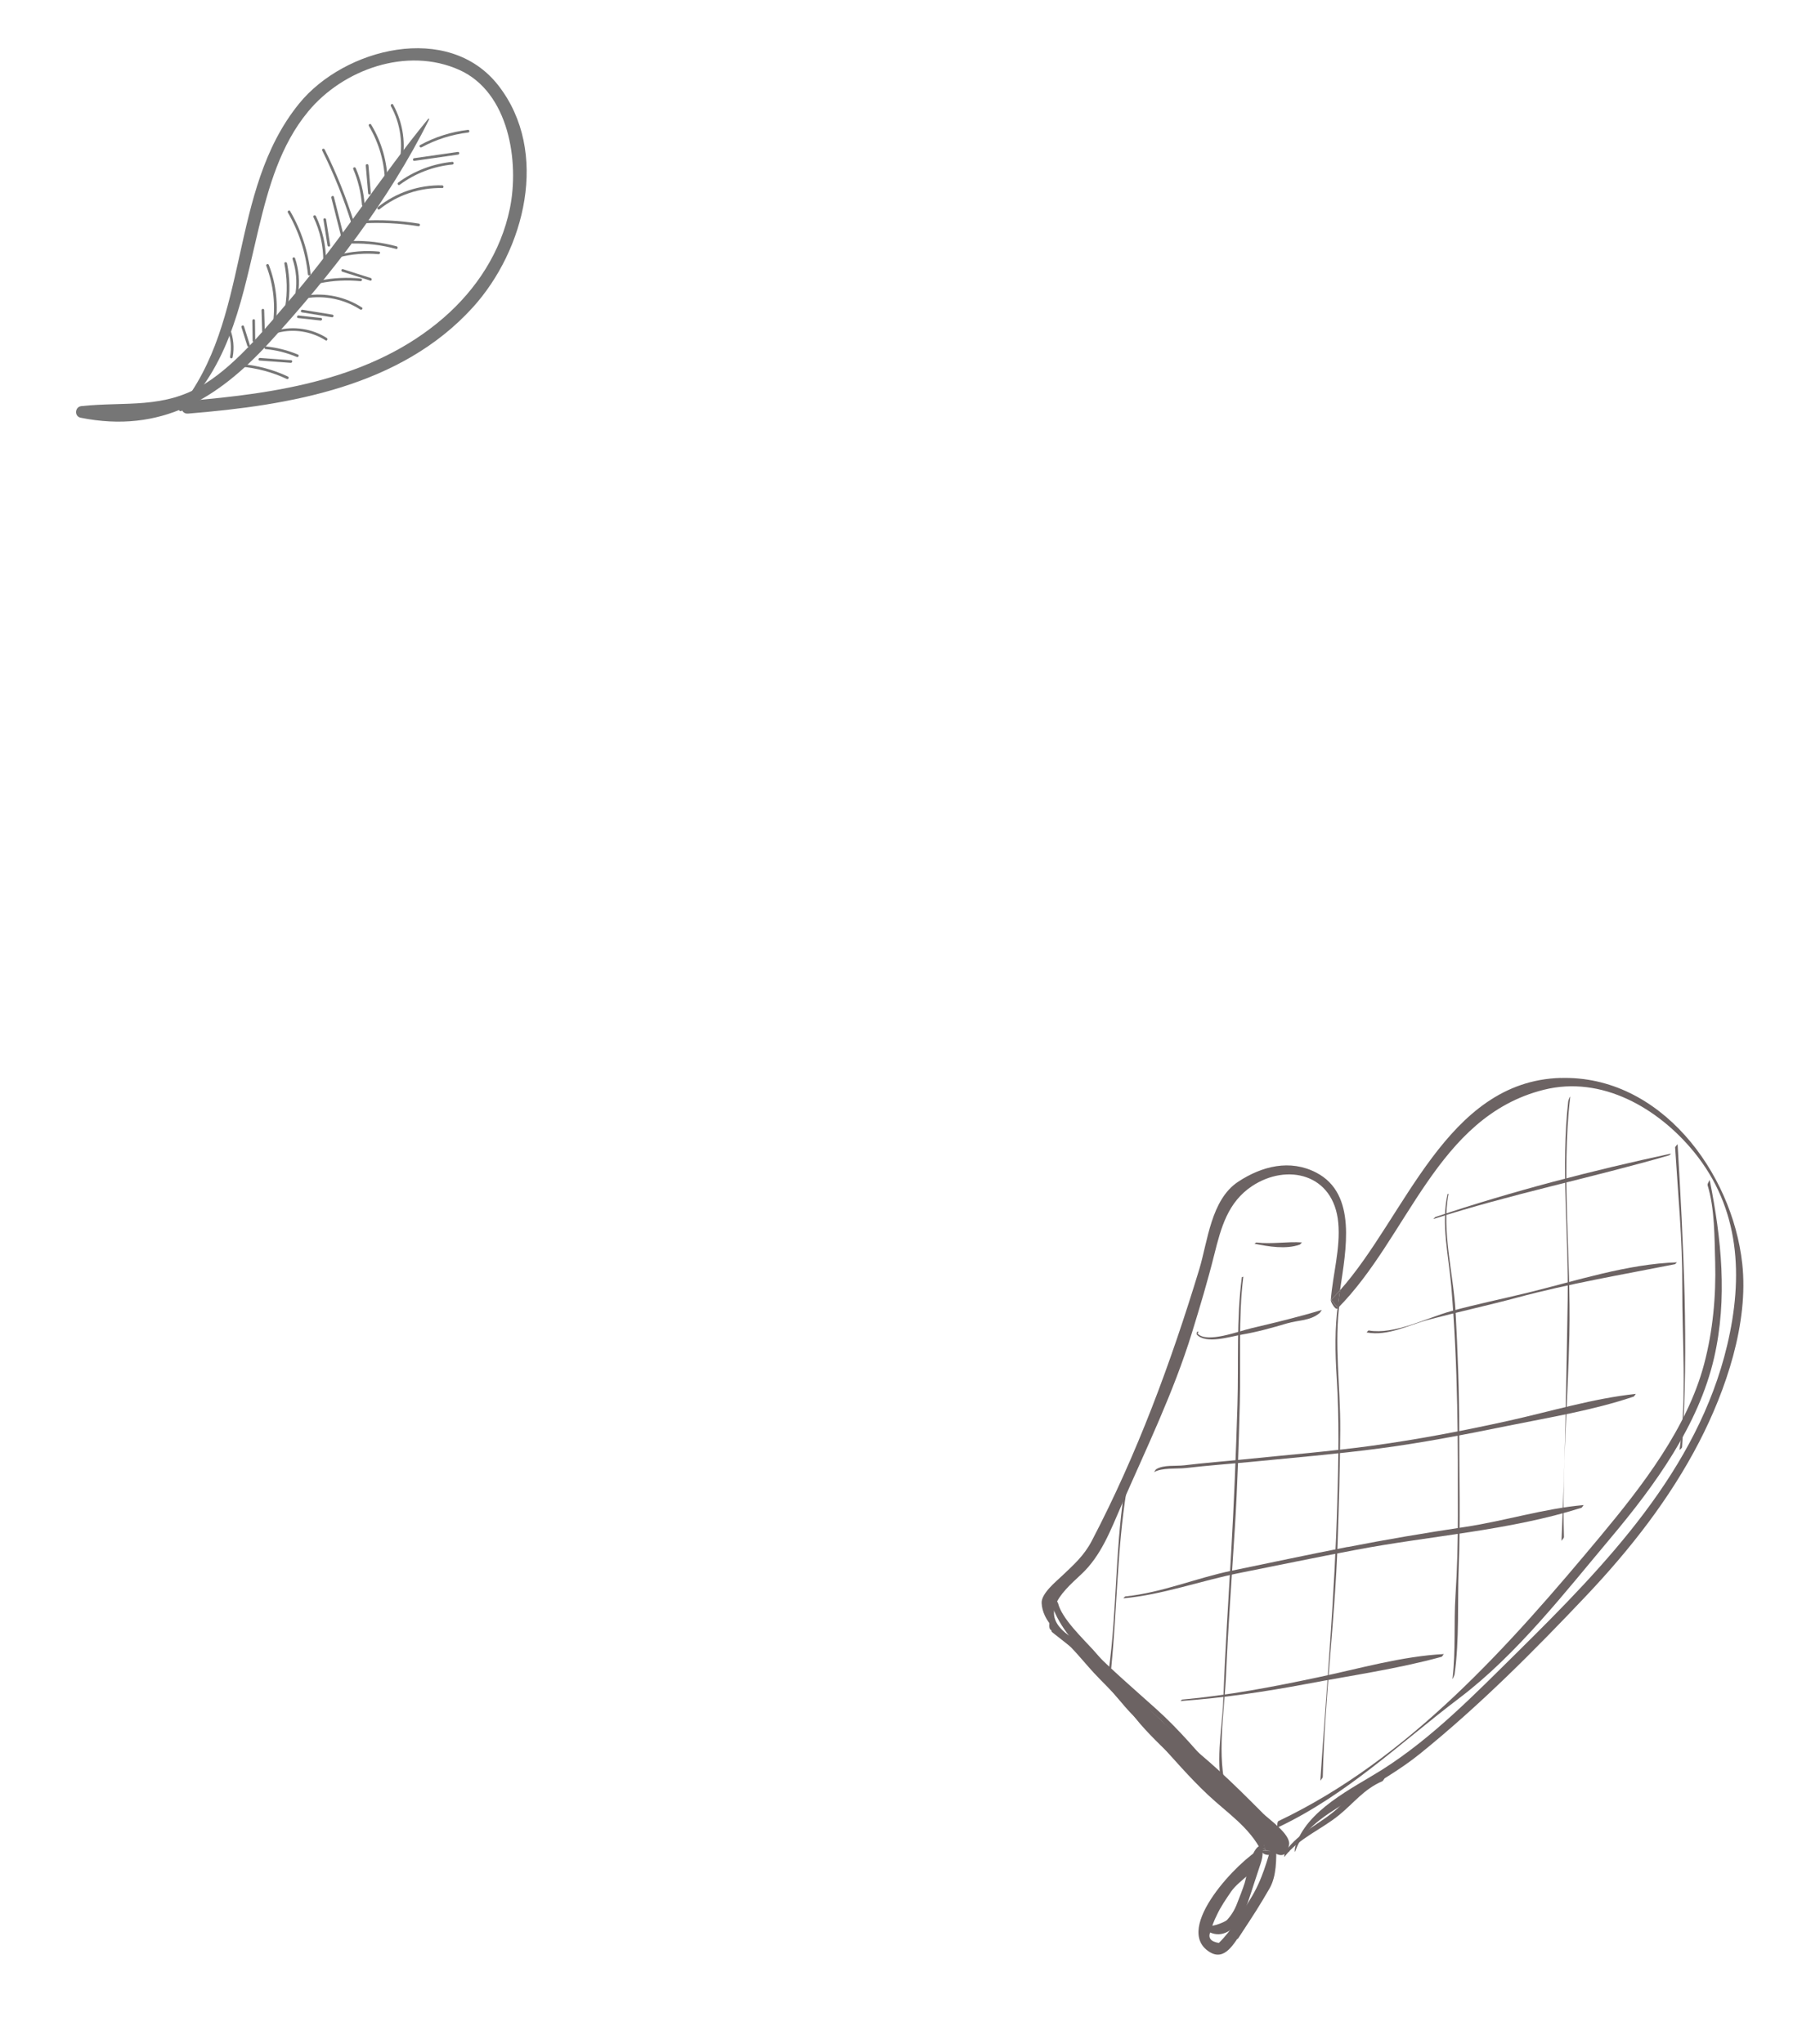 <svg width="301" height="343" viewBox="0 0 301 343" fill="none" xmlns="http://www.w3.org/2000/svg">
<g clip-path="url(#clip0_4112_58660)">
<path d="M30.54 68.914C38.947 60.663 40.764 49.404 43.407 38.393C45.073 31.439 47.084 24.302 51.752 18.691C57.558 11.675 68.3 7.775 77.115 11.737C85.452 15.483 87.215 27.158 85.585 35.032C84.082 42.274 79.99 48.559 74.424 53.371C62.541 63.644 46.503 66.041 31.396 67.285C30.033 67.391 30.194 69.517 31.557 69.411C48.603 68.026 67.264 64.924 79.373 51.586C88.093 41.973 92.323 25.499 83.678 14.364C75.3 3.59 57.75 8.087 50.203 17.398C38.218 32.178 42.239 53.641 30.102 68.544C29.867 68.834 30.279 69.167 30.54 68.914Z" fill="#767676"/>
<path d="M71.901 19.925C63.958 29.583 57.3 40.206 49.143 49.739C44.855 54.741 39.989 60.907 34.368 64.43C27.524 68.708 21.116 67.356 13.648 68.155C12.55 68.278 12.441 69.881 13.54 70.103C26.984 72.792 36.553 66.957 45.294 57.402C55.49 46.241 65.309 33.614 72.044 20.026C72.072 19.934 71.958 19.849 71.901 19.925Z" fill="#767676"/>
<path d="M39.055 59.952C39.356 58.362 39.208 56.701 38.613 55.184C38.501 54.916 38.076 55.064 38.188 55.332C38.765 56.77 38.908 58.345 38.618 59.872C38.565 60.164 39.002 60.243 39.055 59.952Z" fill="#767676"/>
<path d="M41.946 57.899C41.621 56.851 41.283 55.811 40.959 54.762C40.879 54.49 40.454 54.638 40.534 54.911C40.859 55.959 41.196 56.999 41.521 58.047C41.6 58.32 42.025 58.172 41.946 57.899Z" fill="#767676"/>
<path d="M42.85 57.127C42.84 56.007 42.829 54.887 42.806 53.775C42.805 53.485 42.358 53.521 42.358 53.812C42.369 54.932 42.38 56.052 42.403 57.164C42.404 57.454 42.851 57.417 42.85 57.127Z" fill="#767676"/>
<path d="M44.458 55.56C44.426 54.383 44.381 53.213 44.349 52.035C44.336 51.754 43.9 51.782 43.901 52.072C43.934 53.25 43.978 54.419 44.011 55.597C44.012 55.888 44.459 55.851 44.458 55.56Z" fill="#767676"/>
<path d="M46.205 54.827C46.764 51.349 46.4 47.745 45.128 44.46C45.028 44.183 44.603 44.332 44.703 44.608C45.932 47.832 46.303 51.34 45.756 54.756C45.715 55.039 46.152 55.118 46.205 54.827Z" fill="#767676"/>
<path d="M48.316 51.566C48.718 49.124 48.667 46.631 48.186 44.199C48.131 43.91 47.684 43.946 47.739 44.236C48.207 46.622 48.265 49.073 47.879 51.486C47.825 51.778 48.262 51.858 48.316 51.566Z" fill="#767676"/>
<path d="M50.037 49.32C50.347 47.323 50.175 45.26 49.537 43.337C49.437 43.061 49.012 43.209 49.112 43.486C49.733 45.33 49.899 47.306 49.6 49.241C49.538 49.52 49.984 49.612 50.037 49.32Z" fill="#767676"/>
<path d="M52.138 45.995C51.763 42.271 50.585 38.648 48.701 35.423C48.564 35.172 48.182 35.436 48.332 35.678C50.174 38.842 51.321 42.395 51.69 46.032C51.712 46.326 52.159 46.289 52.138 45.995Z" fill="#767676"/>
<path d="M54.723 43.788C54.733 41.199 54.149 38.62 53.039 36.277C52.914 36.018 52.489 36.166 52.614 36.426C53.72 38.735 54.281 41.256 54.275 43.825C54.276 44.115 54.724 44.078 54.723 43.788Z" fill="#767676"/>
<path d="M55.428 41.155C55.196 39.715 54.976 38.266 54.744 36.826C54.698 36.549 54.242 36.573 54.297 36.863C54.529 38.303 54.748 39.751 54.98 41.191C55.027 41.468 55.474 41.432 55.428 41.155Z" fill="#767676"/>
<path d="M57.673 39.457C57.139 37.316 56.596 35.164 56.05 33.032C55.983 32.751 55.558 32.9 55.625 33.181C56.159 35.321 56.702 37.473 57.248 39.605C57.316 39.886 57.74 39.738 57.673 39.457Z" fill="#767676"/>
<path d="M59.447 37.393C58.131 33.175 56.484 29.058 54.508 25.095C54.383 24.836 53.959 24.984 54.083 25.244C56.059 29.206 57.706 33.323 59.023 37.541C59.114 37.805 59.539 37.657 59.447 37.393Z" fill="#767676"/>
<path d="M61.209 34.339C61.057 32.226 60.553 30.156 59.723 28.22C59.611 27.952 59.186 28.1 59.298 28.368C60.111 30.279 60.602 32.304 60.761 34.376C60.783 34.67 61.231 34.634 61.209 34.339Z" fill="#767676"/>
<path d="M62.251 32.4C62.125 30.851 61.978 29.297 61.852 27.747C61.83 27.453 61.383 27.49 61.404 27.784C61.531 29.334 61.677 30.887 61.803 32.437C61.825 32.731 62.272 32.694 62.251 32.4Z" fill="#767676"/>
<path d="M65.073 30.72C65.048 27.264 64.089 23.853 62.296 20.892C62.147 20.65 61.778 20.905 61.927 21.147C63.657 24.043 64.597 27.375 64.626 30.757C64.627 31.047 65.074 31.01 65.073 30.72Z" fill="#767676"/>
<path d="M67.391 27.736C68.221 24.307 67.698 20.631 65.99 17.557C65.853 17.306 65.484 17.561 65.621 17.812C67.273 20.78 67.74 24.349 66.954 27.656C66.884 27.923 67.329 28.015 67.391 27.736Z" fill="#767676"/>
<path d="M40.435 61.524C43.111 61.765 45.716 62.455 48.142 63.597C48.41 63.721 48.602 63.315 48.334 63.191C45.879 62.033 43.224 61.324 40.514 61.087C40.228 61.067 40.148 61.504 40.435 61.524Z" fill="#767676"/>
<path d="M43.567 60.506C45.308 60.63 47.048 60.754 48.797 60.89C49.084 60.91 49.164 60.473 48.877 60.453C47.136 60.329 45.396 60.205 43.647 60.069C43.372 60.04 43.28 60.486 43.567 60.506Z" fill="#767676"/>
<path d="M44.584 58.584C46.392 58.752 48.159 59.204 49.827 59.906C50.086 60.017 50.278 59.612 50.019 59.5C48.31 58.79 46.513 58.323 44.664 58.147C44.39 58.118 44.31 58.555 44.584 58.584Z" fill="#767676"/>
<path d="M46.633 55.839C49.343 55.129 52.297 55.614 54.667 57.122C54.906 57.283 55.09 56.865 54.859 56.716C52.393 55.148 49.315 54.694 46.493 55.427C46.212 55.494 46.361 55.918 46.633 55.839Z" fill="#767676"/>
<path d="M50.039 53.375C51.295 53.507 52.55 53.639 53.802 53.792C54.097 53.825 54.168 53.375 53.881 53.355C52.626 53.223 51.371 53.091 50.119 52.938C49.845 52.909 49.765 53.346 50.039 53.375Z" fill="#767676"/>
<path d="M50.687 52.419C52.368 52.694 54.049 52.968 55.73 53.242C56.013 53.283 56.093 52.846 55.81 52.805C54.129 52.531 52.448 52.257 50.767 51.982C50.484 51.941 50.404 52.379 50.687 52.419Z" fill="#767676"/>
<path d="M51.345 50.056C54.493 49.533 57.799 50.211 60.472 51.946C60.711 52.108 61 51.763 60.761 51.601C57.992 49.806 54.577 49.075 51.308 49.608C51.031 49.654 51.067 50.102 51.345 50.056Z" fill="#767676"/>
<path d="M53.774 47.518C55.994 47.073 58.262 46.96 60.511 47.187C60.797 47.207 60.877 46.77 60.59 46.75C58.3 46.515 55.991 46.621 53.737 47.07C53.468 47.129 53.497 47.564 53.774 47.518Z" fill="#767676"/>
<path d="M57.488 45.606C59.044 46.094 60.6 46.582 62.153 47.091C62.428 47.173 62.508 46.736 62.232 46.654C60.676 46.166 59.12 45.677 57.568 45.169C57.293 45.086 57.213 45.523 57.488 45.606Z" fill="#767676"/>
<path d="M56.931 43.171C59.084 42.628 61.322 42.445 63.541 42.656C63.828 42.676 63.907 42.239 63.62 42.219C61.327 42.005 59.014 42.185 56.792 42.758C56.502 42.813 56.651 43.238 56.931 43.171Z" fill="#767676"/>
<path d="M59.2 40.875C61.651 40.817 64.121 41.127 66.498 41.776C66.773 41.858 66.856 41.401 66.577 41.339C64.159 40.683 61.677 40.381 59.172 40.44C58.873 40.428 58.91 40.876 59.2 40.875Z" fill="#767676"/>
<path d="M60.623 37.489C63.84 37.301 67.071 37.45 70.245 37.964C70.528 38.005 70.608 37.568 70.325 37.527C67.109 37.005 63.837 36.849 60.587 37.041C60.305 37.054 60.341 37.502 60.623 37.489Z" fill="#767676"/>
<path d="M63.699 35.126C66.671 32.744 70.442 31.464 74.253 31.557C74.543 31.556 74.506 31.108 74.216 31.109C70.331 31.013 66.469 32.32 63.444 34.757C63.227 34.943 63.483 35.312 63.699 35.126Z" fill="#767676"/>
<path d="M67.095 31.014C69.68 29.098 72.756 27.917 75.962 27.61C76.248 27.576 76.22 27.141 75.925 27.162C72.653 27.479 69.487 28.687 66.84 30.645C66.614 30.818 66.87 31.188 67.095 31.014Z" fill="#767676"/>
<path d="M69.57 26.994C72.02 26.646 74.459 26.305 76.9 25.945C77.186 25.911 77.15 25.463 76.864 25.497C74.413 25.846 71.975 26.186 69.533 26.547C69.248 26.581 69.272 27.037 69.57 26.994Z" fill="#767676"/>
<path d="M70.791 24.711C73.213 23.4 75.871 22.563 78.596 22.242C78.881 22.209 78.845 21.761 78.559 21.795C75.747 22.121 73.019 22.989 70.536 24.342C70.273 24.488 70.528 24.857 70.791 24.711Z" fill="#767676"/>
</g>
<path d="M224.594 219.504C224.672 218.601 224.801 217.595 224.956 216.537C224.47 217.085 223.976 217.619 223.466 218.126C223.845 218.59 224.215 219.04 224.594 219.504Z" fill="#6C6363"/>
<path d="M261.986 180.894C242.76 181.461 235.982 204.181 224.953 216.535C224.795 217.603 224.655 218.607 224.591 219.502C224.212 219.038 223.842 218.587 223.463 218.123C223.973 217.617 224.467 217.083 224.953 216.535C225.949 209.761 227.855 200.378 220.98 196.793C216.577 194.502 211.838 195.688 207.845 198.326C203.295 201.34 202.756 208.283 201.323 213.021C196.574 228.648 190.873 244.078 183.274 258.602C181.98 261.074 180.267 262.58 178.276 264.467C177.287 265.407 174.809 267.409 174.865 268.992C174.975 272.027 177.839 274.478 180.261 275.957C181.468 276.69 181.012 275.469 180.269 275.012C173.916 271.135 177.97 267.485 181.502 264.209C184.848 261.106 186.45 256.787 188.246 252.66C192.427 243.08 196.999 233.697 200.088 223.696C201.433 219.331 202.757 214.914 203.862 210.486C204.987 205.98 206.133 201.75 210.176 199.056C216.051 195.156 223.904 196.968 224.659 205.193C225.057 209.51 223.726 213.913 223.407 218.202C223.388 218.489 224.183 219.93 224.535 219.58C236.4 207.684 241.144 187.402 259.16 182.885C268.902 180.443 278.356 185.97 284.349 193.283C292.146 202.81 292.668 214.306 289.949 225.764C284.973 246.733 269.558 262.624 254.723 277.268C247.634 284.256 240.49 291.628 232.04 296.977C227.029 300.137 219.252 303.761 217.427 309.961C217.371 310.168 217.294 311.2 217.505 310.543C218.877 306.338 224.106 303.716 227.568 301.486C231.231 299.123 235.017 297.038 238.409 294.287C248.379 286.234 257.577 277.003 266.371 267.711C273.7 259.956 280.311 251.518 285.228 242.029C289.74 233.309 293.585 222.013 292.478 212.045C290.78 196.69 278.701 180.402 261.983 180.905L261.986 180.894Z" fill="#6C6363"/>
<path d="M212.547 310.593C212.536 310.59 212.528 310.577 212.52 310.563C212.52 310.563 212.539 310.579 212.536 310.59L212.547 310.593Z" fill="#6C6363"/>
<path d="M211.74 310.529C212.013 310.556 212.279 310.569 212.553 310.595C212.553 310.595 212.545 310.581 212.537 310.567C212.298 310.281 211.927 310.006 211.748 310.543L211.74 310.529Z" fill="#6C6363"/>
<path d="M212.556 310.595C212.885 311.117 212.788 310.868 212.556 310.595V310.595Z" fill="#6C6363"/>
<path d="M208.266 303.774C204.707 300.82 201.39 297.663 198.344 294.192C194.821 290.184 190.885 286.544 187 282.884C183.413 279.513 180.347 274.938 176.286 272.154C176.167 272.075 176.034 273.268 176.332 273.465C179.679 275.683 181.862 279.016 184.675 281.828C187.874 285.036 190.864 288.457 193.934 291.794C196.859 294.975 199.621 298.241 202.78 301.205C206.012 304.246 209.74 306.613 211.781 310.692C212.266 311.676 214.253 311.284 214.148 310.718C213.62 310.682 213.105 310.637 212.577 310.601C212.894 311.119 212.808 310.874 212.577 310.601C212.303 310.575 212.038 310.562 211.764 310.535C211.951 310.012 212.311 310.284 212.553 310.56C212.438 310.377 212.351 310.178 212.289 309.974C211.949 308.842 213.513 310.209 213.697 310.305C213.999 310.444 214.136 310.586 214.159 310.721C214.181 310.727 214.192 310.73 214.213 310.736C212.975 307.807 210.707 305.796 208.296 303.794L208.266 303.774Z" fill="#6C6363"/>
<path d="M213.663 310.296C213.476 310.211 211.923 308.848 212.255 309.966C212.317 310.169 212.404 310.368 212.519 310.551C212.53 310.554 212.538 310.568 212.546 310.582C213.074 310.618 213.589 310.662 214.117 310.698C214.095 310.564 213.957 310.422 213.655 310.282L213.663 310.296Z" fill="#6C6363"/>
<path d="M213.808 308.688C212.65 312.354 211.972 315.365 209.877 318.733C208.336 321.209 206.719 324.015 204.616 326.06C203.203 325.833 202.734 325.181 203.226 324.132C203.483 323.171 203.833 322.259 204.278 321.385C204.921 319.99 205.817 318.698 206.682 317.432C208.092 315.401 211.425 313.827 211.908 311.371C211.934 311.273 211.863 310.143 211.675 310.233C208.168 312.018 196.773 323.642 203.042 327.568C205.645 329.201 207.175 326.067 208.502 324.212C210.169 321.875 211.665 319.434 213.102 316.954C214.338 314.829 214.26 311.978 214.253 309.602C214.256 309.463 213.93 308.276 213.808 308.688Z" fill="#6C6363"/>
<path d="M212.05 309.7C210.134 309.304 209.389 314.613 208.941 316.025C208.565 317.21 208.09 318.37 207.641 319.524C207.254 320.531 206.71 321.426 205.97 322.222C205.658 322.559 202.672 323.794 202.839 322.822C202.887 322.554 202.476 321.251 202.371 321.644C202.147 322.437 202.172 323.871 203.091 324.281C205.218 325.248 207.093 323.88 208.19 322.057C209.235 320.337 209.845 318.15 210.472 316.248C210.85 315.098 211.214 313.956 211.604 312.809C212.059 311.457 211.906 311.112 212.055 309.772C212.063 309.739 212.066 309.728 212.04 309.697L212.05 309.7Z" fill="#6C6363"/>
<path d="M213.178 314.705C210.565 317.256 208.999 320.918 207.024 323.968C206.802 324.317 207.646 325.62 207.826 325.34C210.024 322.023 211.916 318.846 213.156 315.05C213.162 315.028 213.242 314.64 213.178 314.705Z" fill="#6C6363"/>
<path d="M215.823 309.45C207.54 302.915 201.906 293.78 194.067 286.768C190.398 283.481 186.644 280.253 183.184 276.753C180.829 274.367 177.739 271.411 176.841 268.083C176.838 268.094 176.37 268.576 176.429 268.791C178.371 275.989 187.731 282.263 192.919 286.904C197.435 290.956 201.366 294.968 205.164 299.693C208.315 303.602 212.038 307.43 215.992 310.524C216.93 311.255 216.218 309.766 215.823 309.45Z" fill="#6C6363"/>
<path d="M188.686 250.628C187.205 260.476 187.486 270.469 186.131 280.327C186.146 280.273 186.538 280.074 186.546 279.912C187.54 270.004 187.528 260.013 189.113 250.169C189.095 250.235 188.708 250.458 188.683 250.639L188.686 250.628Z" fill="#6C6363"/>
<path d="M207.316 256.205C207.747 249.269 207.954 242.342 208.132 235.396C208.307 228.414 207.864 221.162 208.723 214.246C208.714 214.279 208.486 214.3 208.472 214.354C207.546 221.345 207.954 228.682 207.737 235.735C207.483 243.97 207.164 252.188 206.688 260.423C206.213 268.657 205.669 276.885 205.366 285.131C205.172 290.306 203.847 296.255 205.53 301.279C205.517 301.24 205.987 300.968 205.954 300.831C204.194 294.523 205.55 287.367 205.831 280.905C206.192 272.663 206.807 264.431 207.316 256.205Z" fill="#6C6363"/>
<path d="M224.992 239.842C225.038 232.685 223.923 225.498 224.92 218.374C225.01 217.731 224.641 218.627 224.622 218.832C224.057 222.902 224.134 226.981 224.394 231.074C224.848 238.107 224.697 245.131 224.497 252.164C224.062 267.754 222.704 283.296 221.648 298.848C221.657 298.768 222.058 298.408 222.062 298.175C222.37 285.066 224.102 272.01 224.553 258.892C224.77 252.541 224.95 246.193 224.994 239.831L224.992 239.842Z" fill="#6C6363"/>
<path d="M244.97 240.18C244.965 233.477 244.719 226.757 244.349 220.062C244.002 213.806 241.977 206.526 243.177 200.346C243.171 200.367 243.02 200.362 243.011 200.395C241.891 205.404 243.198 210.783 243.626 215.822C244.197 222.465 244.482 229.126 244.624 235.795C244.761 242.007 244.744 248.224 244.744 254.422C244.745 258.914 244.621 263.394 244.334 267.867C244.049 272.469 244.385 277.061 243.848 281.642C243.791 282.071 244.158 281.14 244.185 280.996C245.012 275.159 244.658 268.971 244.881 263.078C245.182 255.452 244.976 247.795 244.965 240.155L244.97 240.18Z" fill="#6C6363"/>
<path d="M263.603 184.155C263.648 183.723 263.285 184.643 263.266 184.802C262.026 195.755 263.352 207.221 263.172 218.236C262.94 231.67 262.757 245.187 262.134 258.598C262.133 258.516 262.555 258.161 262.548 257.925C262.219 246.669 263.214 235.275 263.458 224.02C263.75 210.883 262.082 197.208 263.592 184.152L263.603 184.155Z" fill="#6C6363"/>
<path d="M281.216 192.62C281.692 200.361 282.447 208.06 282.413 215.828C282.37 224.892 283.213 234.357 281.953 243.34C281.97 243.274 282.371 243.043 282.377 242.846C283.517 225.936 282.609 208.898 281.627 192.005C281.626 192.052 281.19 192.414 281.203 192.628L281.216 192.62Z" fill="#6C6363"/>
<path d="M240.62 204.581C253.614 200.39 267.086 197.685 280.196 193.888C280.323 193.852 280.483 193.603 280.557 193.587C267.283 196.428 253.86 199.907 240.996 204.225C240.856 204.269 240.7 204.543 240.623 204.57L240.62 204.581Z" fill="#6C6363"/>
<path d="M243.598 220.033C239.441 221.188 234.111 224.017 229.783 223.278C229.649 223.254 229.47 223.615 229.391 223.606C233.035 224.278 236.388 222.37 239.848 221.461C244.755 220.168 249.708 219.098 254.611 217.78C263.433 215.407 272.238 213.93 281.167 212.16C281.302 212.137 281.452 211.838 281.546 211.84C273.156 212.118 264.647 214.937 256.524 216.924C252.218 217.981 247.879 218.853 243.598 220.033Z" fill="#6C6363"/>
<path d="M230.226 242.634C223.151 243.592 216.014 244.171 208.908 244.898C205.529 245.244 202.151 245.497 198.79 245.906C197.39 246.069 195.359 245.794 194.116 246.548C193.95 246.644 193.804 247.014 193.721 247.062C195.044 246.271 197.511 246.534 199.054 246.363C202.736 245.934 206.431 245.673 210.128 245.319C217.251 244.619 224.393 244.019 231.484 243.088C238.721 242.139 245.899 240.752 253.037 239.297C260.087 237.865 267.409 236.681 274.235 234.381C274.379 234.326 274.558 233.918 274.641 233.917C267.479 234.676 260.383 236.845 253.37 238.404C245.71 240.105 238.007 241.573 230.226 242.634Z" fill="#6C6363"/>
<path d="M226.27 259.597C219.779 260.864 213.292 262.248 206.805 263.586C200.803 264.819 195.067 267.282 188.935 267.908C188.803 267.919 188.628 268.223 188.568 268.23C195.135 267.639 201.567 265.281 208.032 263.984C214.52 262.682 221.007 261.345 227.511 260.117C240.082 257.72 253.224 256.902 265.475 253.039C265.615 252.995 265.798 252.576 265.88 252.575C259.162 253.16 252.564 255.263 245.889 256.258C239.334 257.239 232.769 258.345 226.264 259.619L226.27 259.597Z" fill="#6C6363"/>
<path d="M198.494 285.204C198.373 285.218 198.216 285.457 198.155 285.464C205.286 284.954 212.323 283.916 219.344 282.592C226.86 281.168 234.628 280.068 242 278.044C242.14 278 242.323 277.581 242.405 277.579C235.313 277.948 228.244 280.018 221.317 281.472C213.765 283.074 206.183 284.528 198.491 285.215L198.494 285.204Z" fill="#6C6363"/>
<path d="M224.607 303.429C221.715 306.058 218.1 307.416 215.778 310.712C215.663 310.88 215.523 311.754 215.635 311.597C218.033 308.497 221.737 307.069 224.72 304.664C227.304 302.573 228.926 300.271 232.073 298.915C232.205 298.857 232.421 298.401 232.482 298.393C228.891 298.613 227.083 301.169 224.596 303.426L224.607 303.429Z" fill="#6C6363"/>
<path d="M200.917 223.544C200.907 223.67 200.9 223.785 200.889 223.911C200.895 223.889 201.06 223.886 201.068 223.853C201.106 223.712 201.141 223.581 201.179 223.439C201.168 223.482 200.932 223.489 200.928 223.547L200.917 223.544Z" fill="#6C6363"/>
<path d="M201.082 223.831C201.082 223.831 200.88 223.929 200.861 223.913C202.372 225.651 206.571 224.296 208.484 223.967C211.07 223.525 213.572 222.828 216.076 222.083C218.031 221.508 219.899 221.693 221.533 220.353C221.625 220.272 221.884 219.827 221.895 219.83C218.037 221.007 214.011 221.975 210.08 222.898C207.846 223.422 202.661 225.447 201.082 223.831Z" fill="#6C6363"/>
<path d="M210.594 208.721C212.97 209.194 215.842 209.694 218.19 208.873C218.292 208.842 218.525 208.495 218.583 208.499C216.032 208.33 213.492 208.819 210.918 208.515C210.817 208.5 210.663 208.727 210.597 208.71L210.594 208.721Z" fill="#6C6363"/>
<path d="M286.661 198.897C287.872 202.847 287.812 207.696 287.935 211.775C288.091 217.524 287.555 223.322 286.088 228.881C283.252 239.641 275.684 249.379 268.698 257.775C253.442 276.083 236.504 295.215 214.607 305.616C214.378 305.73 214.402 306.73 214.482 306.693C226.161 301.168 234.884 292.618 245.037 284.929C254.68 277.619 262.716 267.224 270.475 257.994C277.807 249.269 285.182 239.117 287.761 227.833C290.032 217.916 288.98 207.833 287.013 198.02C287.02 198.081 286.581 198.63 286.669 198.911L286.661 198.897Z" fill="#6C6363"/>
<path d="M211.989 304.282C209.528 301.81 207.073 299.363 204.499 297.013C200.448 293.319 195.863 289.915 192.107 285.95C187.347 280.932 181.831 277.162 176.617 272.619C176.541 272.552 176.344 273.68 176.622 273.907C179.637 276.317 182.637 278.477 185.297 281.295C187.604 283.726 189.181 286.745 191.391 289.278C195.657 294.176 201.11 298.397 205.775 302.945C208.093 305.203 210.325 307.567 212.613 309.853C213.858 311.098 215.884 312.53 216.401 309.593C216.711 307.828 213.029 305.333 211.967 304.276L211.989 304.282Z" fill="#6C6363"/>
<path d="M194.257 289.378C192.657 287.359 190.762 285.53 189.071 283.591C187.127 281.375 185.43 278.979 183.442 276.797C181.679 274.863 178.268 271.621 177.628 269.076C177.6 268.963 177.037 267.877 177.013 268.361C176.822 272.345 180.923 275.982 183.018 279.034C184.794 281.615 186.784 284.008 188.827 286.38C191.544 289.552 195.356 292.304 197.679 295.722C197.655 295.68 198.205 295.068 198.041 294.895C196.583 293.265 195.628 291.114 194.243 289.386L194.257 289.378Z" fill="#6C6363"/>
<defs>
<clipPath id="clip0_4112_58660">
<rect width="89.705" height="46.7" fill="white" transform="translate(0 51.022) rotate(-34.664)"/>
</clipPath>
</defs>
</svg>
